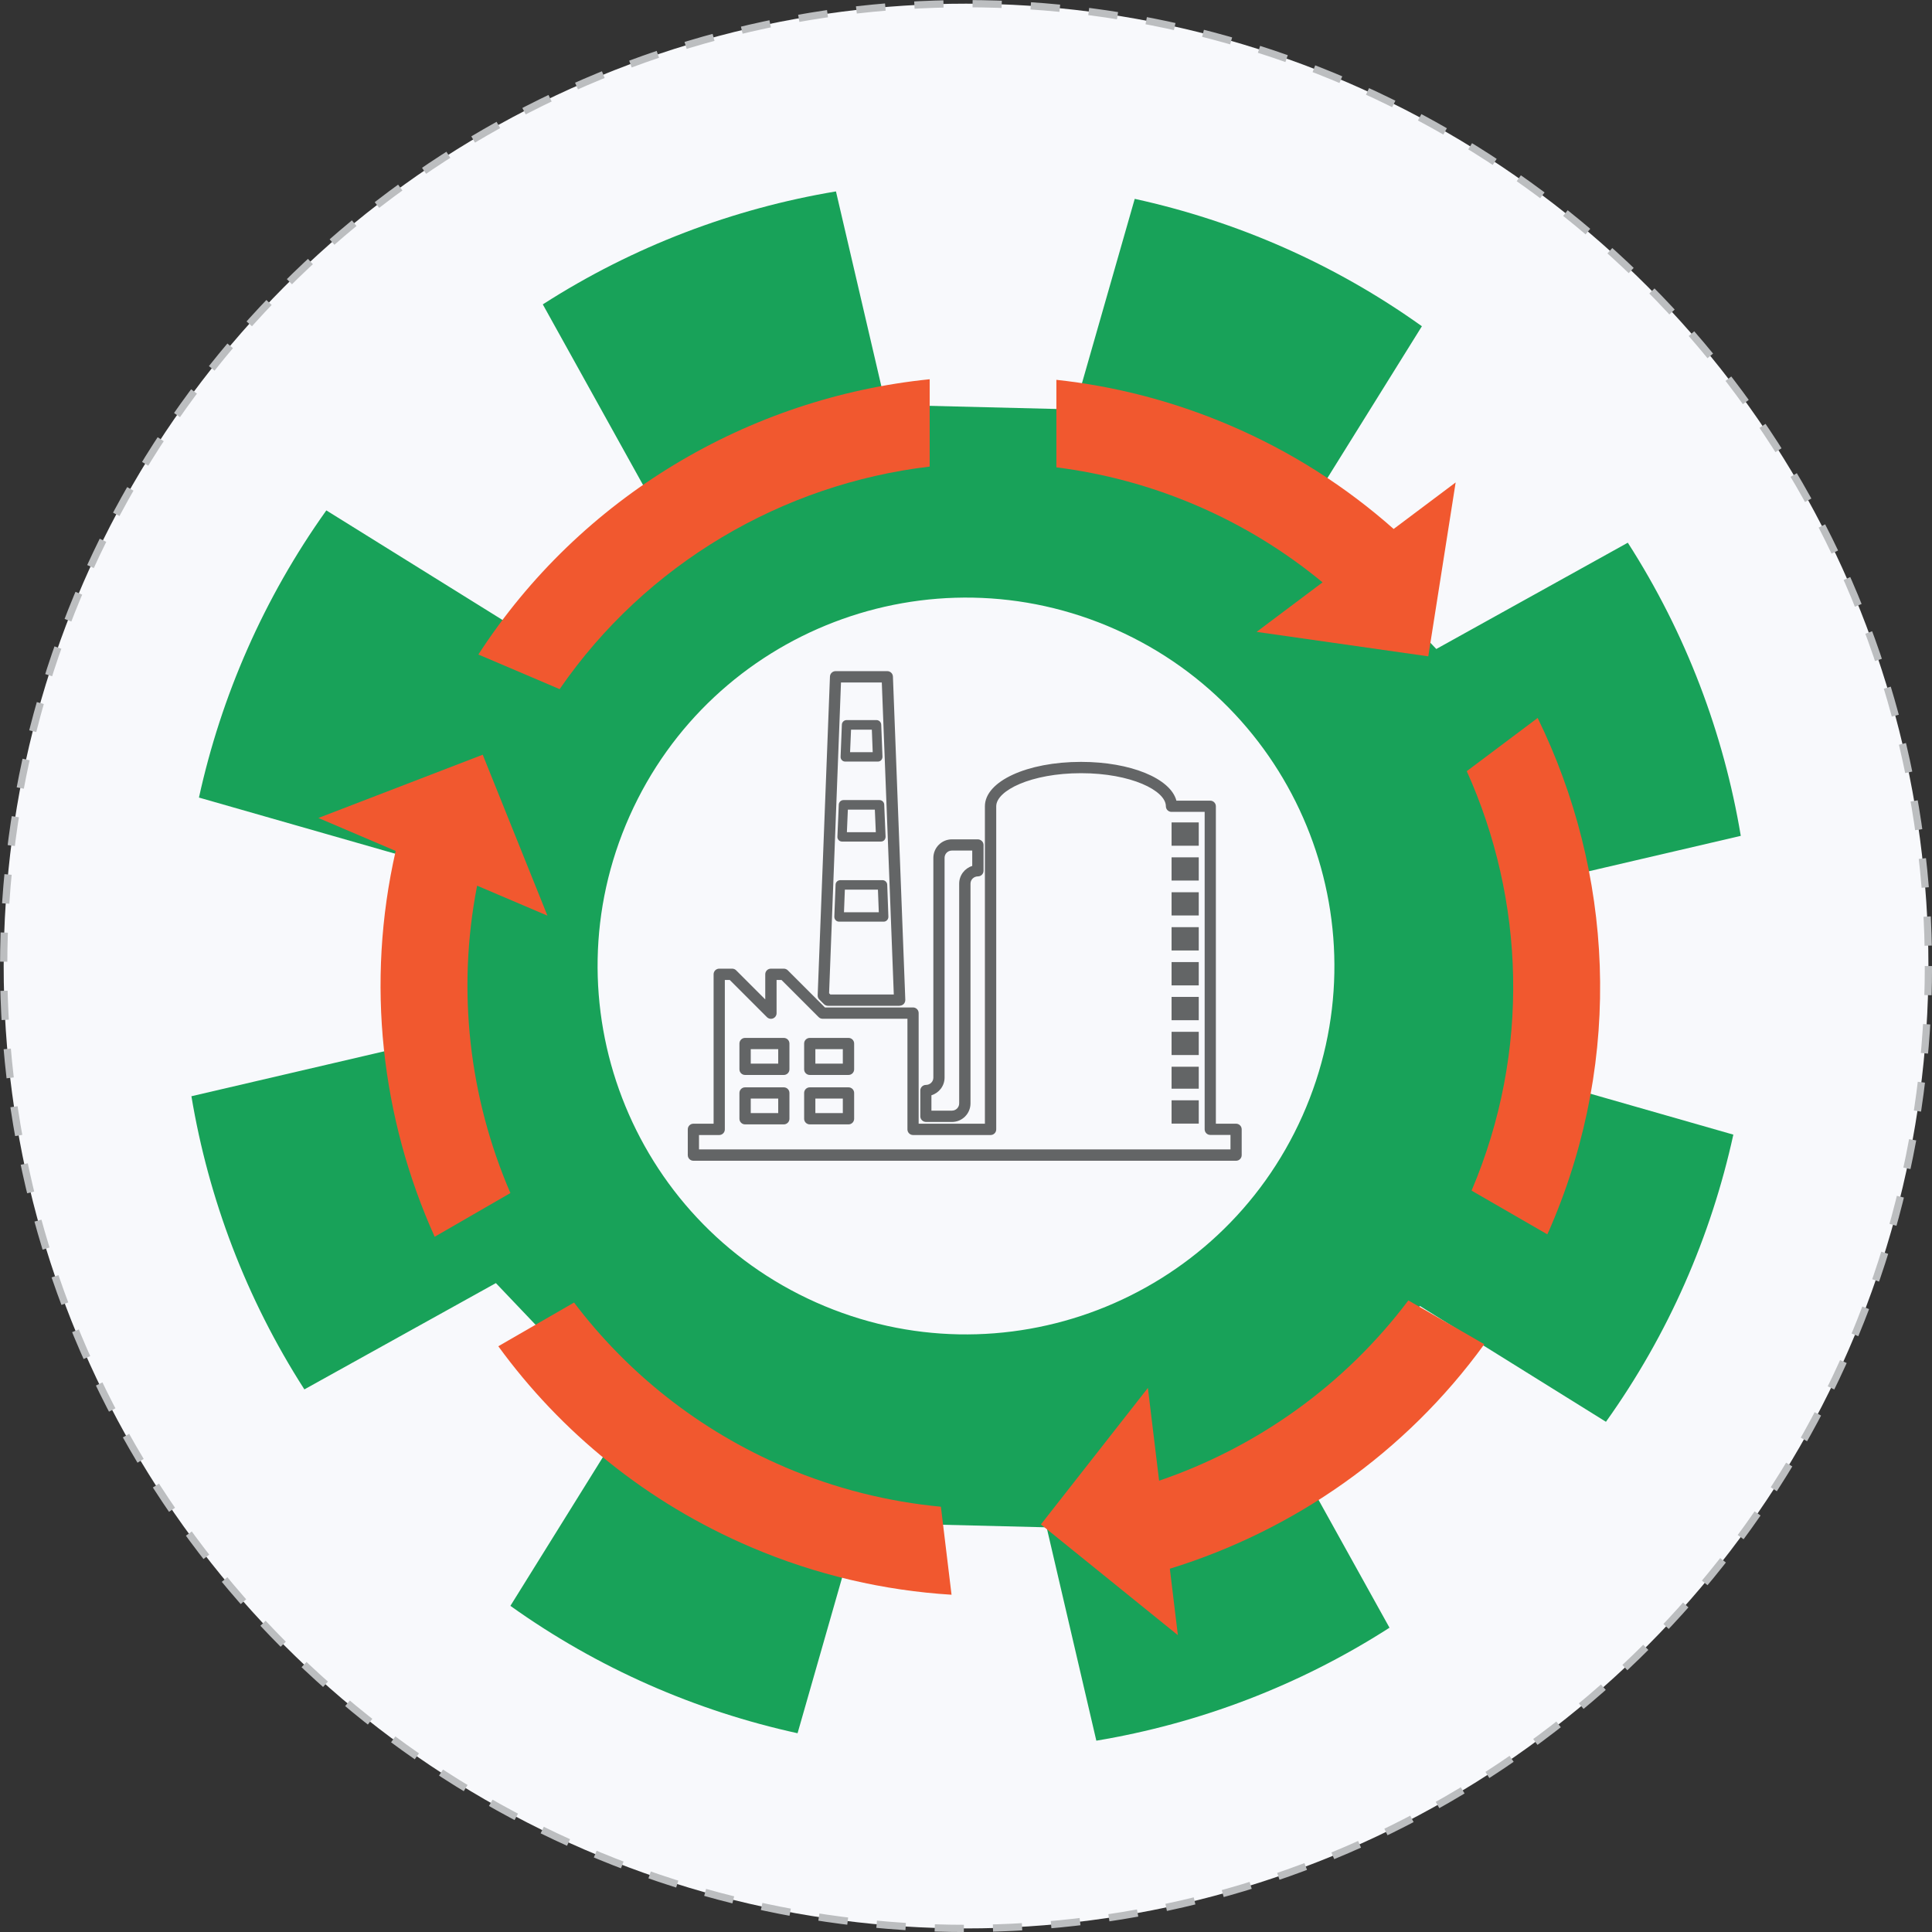 <?xml version="1.0" encoding="UTF-8"?><svg xmlns="http://www.w3.org/2000/svg" viewBox="0 0 199.75 199.75"><rect x="0" y="0" width="199.75" height="199.75" fill="#333333" stroke="none"/><defs><style>.cls-1{fill:#f1582f;}.cls-2{fill:#636566;}.cls-3{fill:#18a259;}.cls-4{fill:none;stroke:#bcbec0;stroke-dasharray:3.01 3.01;stroke-miterlimit:10;stroke-width:.75px;}.cls-5{fill:#f8f9fc;}</style></defs><g id="Layer_6"><circle class="cls-5" cx="99.88" cy="99.88" r="99.5"/><circle class="cls-4" cx="99.88" cy="99.88" r="99.5"/></g><g id="Layer_1"><path class="cls-2" d="M127.81,120.01h-56.12c-.32,0-.58-.26-.58-.58v-2.67c0-.32.26-.58.58-.58h2.09v-15.45c0-.32.26-.58.58-.58h1.34c.15,0,.3.06.41.17l3.01,3.01v-2.6c0-.32.26-.58.58-.58h1.34c.15,0,.3.06.41.17l3.84,3.84h9.11c.32,0,.58.26.58.58v11.44h6.85v-32.82c0-2.58,4.36-4.59,9.94-4.59,5.14,0,9.26,1.72,9.86,4.01h3.5c.32,0,.58.26.58.58v32.82h2.09c.32,0,.58.26.58.58v2.67c0,.32-.26.58-.58.58ZM72.27,118.84h54.95v-1.5h-2.09c-.32,0-.58-.26-.58-.58v-32.82h-3.43c-.32,0-.58-.26-.58-.58,0-1.62-3.6-3.42-8.77-3.42s-8.77,1.8-8.77,3.42v33.41c0,.32-.26.58-.58.58h-8.02c-.32,0-.58-.26-.58-.58v-11.44h-8.77c-.15,0-.3-.06-.41-.17l-3.84-3.84h-.51v3.43c0,.24-.14.45-.36.54-.22.09-.47.04-.64-.13l-3.84-3.84h-.51v15.45c0,.32-.26.58-.58.58h-2.09v1.5Z"/><path class="cls-2" d="M81.04,116.25h-4.01c-.32,0-.58-.26-.58-.58v-2.67c0-.32.26-.58.58-.58h4.01c.32,0,.58.26.58.58v2.67c0,.32-.26.58-.58.58ZM77.62,115.08h2.84v-1.5h-2.84v1.5Z"/><path class="cls-2" d="M81.04,111.14h-4.01c-.32,0-.58-.26-.58-.58v-2.67c0-.32.26-.58.58-.58h4.01c.32,0,.58.26.58.58v2.67c0,.32-.26.58-.58.58ZM77.62,109.97h2.84v-1.5h-2.84v1.5Z"/><path class="cls-2" d="M87.73,116.25h-4.01c-.32,0-.58-.26-.58-.58v-2.67c0-.32.26-.58.58-.58h4.01c.32,0,.58.26.58.58v2.67c0,.32-.26.58-.58.58ZM84.3,115.08h2.84v-1.5h-2.84v1.5Z"/><path class="cls-2" d="M87.73,111.14h-4.01c-.32,0-.58-.26-.58-.58v-2.67c0-.32.26-.58.58-.58h4.01c.32,0,.58.26.58.58v2.67c0,.32-.26.58-.58.58ZM84.3,109.97h2.84v-1.5h-2.84v1.5Z"/><polygon class="cls-2" points="123.94 113.9 123.94 116.17 121.13 116.17 121.13 113.76 123.94 113.76 123.94 113.9"/><rect class="cls-2" x="121.13" y="110.29" width="2.81" height="2.27"/><rect class="cls-2" x="121.13" y="106.68" width="2.81" height="2.4"/><rect class="cls-2" x="121.13" y="103.07" width="2.81" height="2.41"/><rect class="cls-2" x="121.13" y="99.47" width="2.81" height="2.41"/><rect class="cls-2" x="121.13" y="95.86" width="2.81" height="2.41"/><rect class="cls-2" x="121.13" y="92.25" width="2.81" height="2.4"/><rect class="cls-2" x="121.13" y="88.64" width="2.81" height="2.4"/><rect class="cls-2" x="121.13" y="85.03" width="2.81" height="2.41"/><path class="cls-2" d="M93.02,103.99h-7.42c-.15,0-.3-.06-.41-.17l-.48-.48c-.11-.11-.18-.27-.17-.44l1.27-32.95c.01-.31.27-.56.58-.56h5.35c.31,0,.57.25.58.56l1.28,33.42c0,.16-.05.31-.16.43-.11.11-.26.18-.42.18ZM85.84,102.82h6.57l-1.24-32.26h-4.22l-1.23,32.13.12.12Z"/><path class="cls-2" d="M90.74,78.74h-3.35c-.13,0-.26-.05-.35-.15-.09-.1-.14-.22-.13-.36l.13-3.29c0-.27.22-.49.49-.49h3.09c.27,0,.49.22.49.49l.13,3.29c0,.13-.04.26-.13.36-.09.1-.22.15-.35.15ZM87.89,77.77h2.34l-.09-2.33h-2.15l-.1,2.33ZM87.52,75h0,0Z"/><path class="cls-2" d="M91.06,87.01h-4c-.13,0-.26-.05-.35-.15s-.14-.22-.13-.36l.14-3.29c0-.27.22-.49.49-.49h3.72c.27,0,.49.22.49.49l.14,3.29c0,.13-.04.26-.13.36-.09.1-.22.15-.35.15ZM87.57,86.04h2.98l-.1-2.33h-2.79l-.1,2.33ZM87.2,83.27h0,0Z"/><path class="cls-2" d="M91.36,95.29h-4.61c-.13,0-.26-.05-.35-.15-.09-.1-.14-.22-.14-.36l.13-3.31c0-.26.22-.47.49-.47h4.36c.26,0,.48.21.49.47l.12,3.31c0,.13-.04.26-.14.36-.09.1-.22.15-.35.15ZM87.26,94.32h3.6l-.09-2.34h-3.42l-.09,2.34Z"/><path class="cls-2" d="M98.42,116h-2.67c-.32,0-.6-.26-.6-.58v-2.67c0-.32.26-.58.58-.58.43,0,.77-.34.77-.75v-22.72c0-1.06.86-1.92,1.92-1.92h2.67c.32,0,.6.26.6.58v2.67c0,.32-.26.58-.58.58-.43,0-.77.34-.77.75v22.72c0,1.06-.86,1.92-1.92,1.92ZM96.31,114.83h2.11c.42,0,.75-.34.75-.75v-22.72c0-.86.57-1.59,1.35-1.83v-1.59h-2.11c-.42,0-.75.34-.75.75v22.72c0,.86-.57,1.59-1.36,1.83v1.59Z"/><path class="cls-3" d="M42.09,98.44l-.24,9.76-22.06,5.14c1.77,10.6,5.66,20.93,11.68,30.31l19.8-10.99,6.73,7.07,6.73,7.07-11.96,19.23c9.07,6.48,19.19,10.87,29.69,13.17l6.23-21.77,9.76.24,9.76.24,5.14,22.06c10.6-1.77,20.93-5.66,30.31-11.68l-10.99-19.8,7.07-6.73,7.07-6.73,19.23,11.97c6.48-9.07,10.87-19.19,13.17-29.69l-21.77-6.23.24-9.76.24-9.76,22.06-5.14c-1.77-10.6-5.66-20.93-11.68-30.31l-19.8,10.99-6.73-7.07-6.73-7.07,11.97-19.23c-9.07-6.48-19.19-10.87-29.69-13.17l-6.23,21.77-9.76-.24-9.76-.24-5.14-22.06c-10.6,1.77-20.93,5.66-30.31,11.68l10.99,19.8-7.07,6.73-7.07,6.73-19.23-11.96c-6.47,9.07-10.87,19.19-13.17,29.69l21.77,6.23-.24,9.76ZM65.09,84.38c8.56-19.21,31.07-27.85,50.28-19.29,19.21,8.56,27.85,31.07,19.29,50.28-8.56,19.21-31.07,27.85-50.28,19.29-19.21-8.56-27.85-31.07-19.29-50.28Z"/><path class="cls-1" d="M153.44,138.97l-7.83-4.52c-6.62,8.79-15.67,15.19-25.77,18.64l-1.16-9.59-11.06,14.11,14.16,11.45-.83-6.87c12.84-3.96,24.36-11.97,32.51-23.21Z"/><path class="cls-1" d="M152.15,123.1l7.83,4.52c.14-.31.28-.61.41-.93,7.47-17.51,6.36-36.56-1.41-52.46l-7.33,5.5c5.98,13.29,6.63,28.93.5,43.36Z"/><path class="cls-1" d="M109.22,39.26v9.06c4.84.61,9.68,1.89,14.39,3.9,4.86,2.07,9.25,4.79,13.13,7.99l-6.82,5.12,17.75,2.53,2.83-17.98-6.41,4.81c-4.92-4.36-10.6-8.01-16.97-10.73-5.86-2.5-11.89-4.04-17.91-4.69Z"/><path class="cls-1" d="M81.17,151.69c-8.95-3.82-16.33-9.78-21.82-17.02l-7.83,4.52c6.46,8.87,15.32,16.16,26.12,20.77,6.77,2.89,13.78,4.49,20.74,4.92l-1.1-9.1c-5.42-.51-10.85-1.85-16.12-4.09Z"/><path class="cls-1" d="M44.94,127.87l7.83-4.52c-4.24-9.83-5.57-20.89-3.44-31.78l7.27,3.1-6.69-16.64-16.99,6.54,7.99,3.41c-3.11,13.64-1.49,27.63,4.03,39.89Z"/><path class="cls-1" d="M96.12,48.25v-9.04c-18.7,1.9-36.09,12.13-46.66,28.46l8.4,3.58c8.95-12.99,23.06-21.21,38.26-23.01Z"/></g></svg>